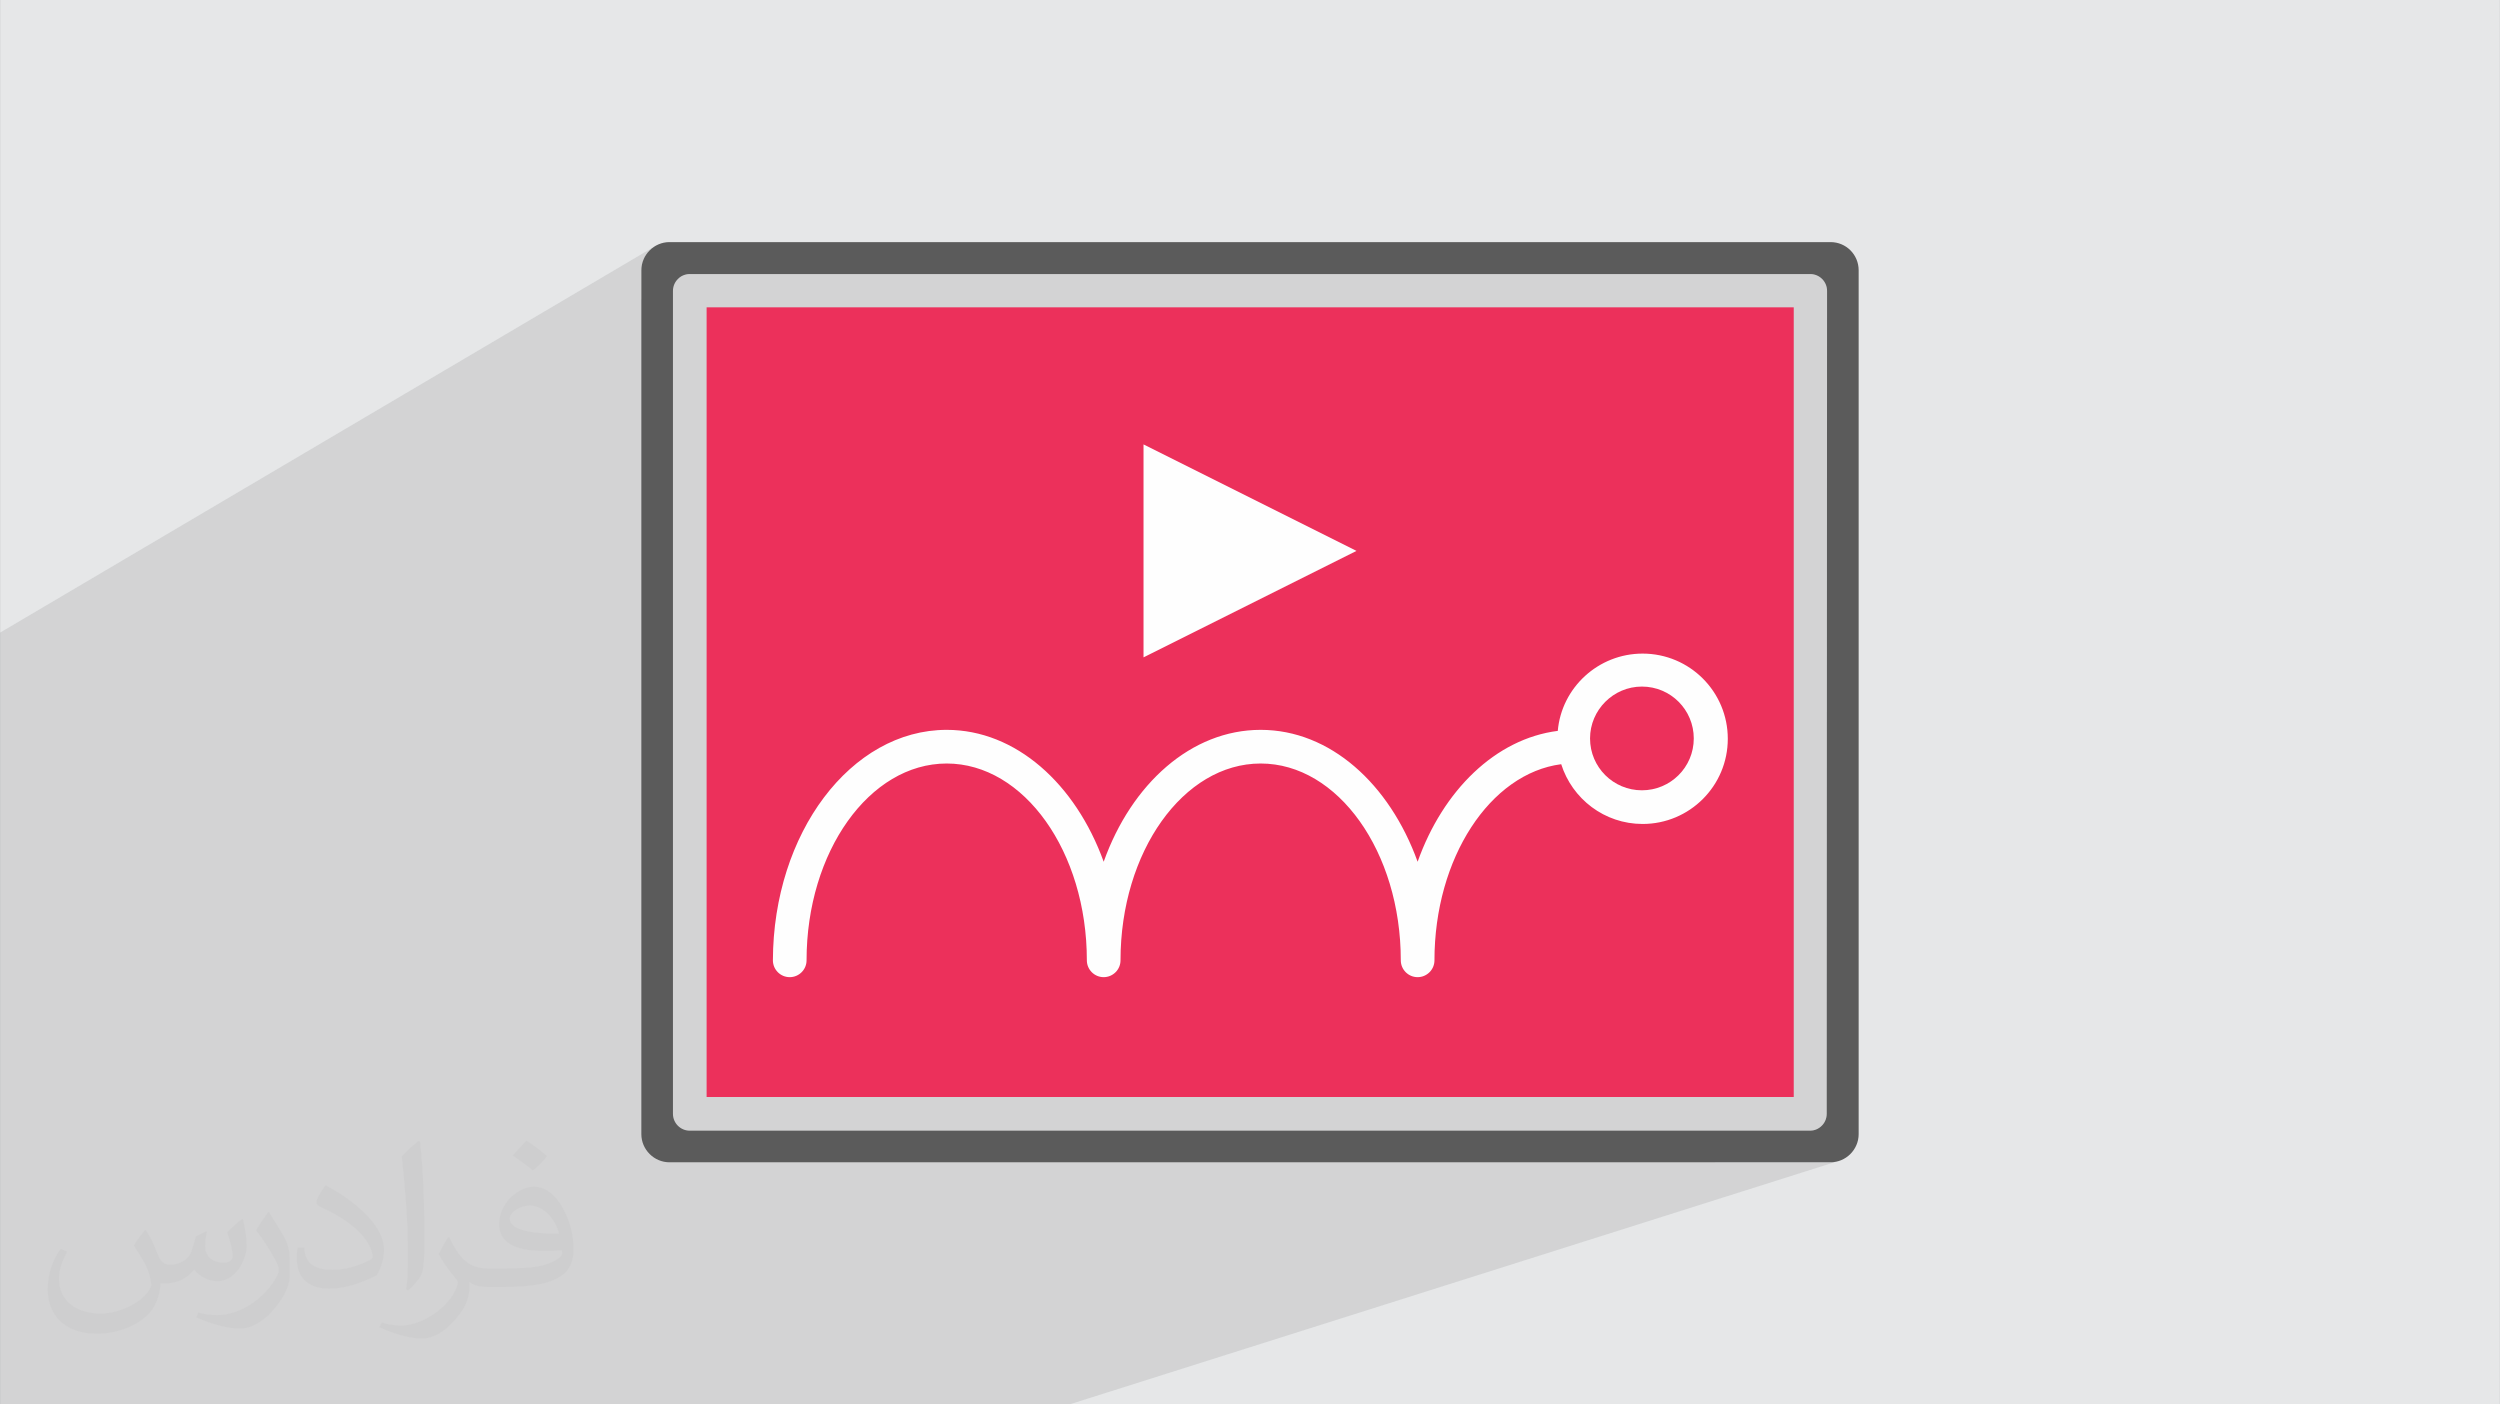 <?xml version="1.0" encoding="UTF-8"?>
<!DOCTYPE svg PUBLIC "-//W3C//DTD SVG 1.0//EN" "http://www.w3.org/TR/2001/REC-SVG-20010904/DTD/svg10.dtd">
<!-- Creator: CorelDRAW -->
<svg xmlns="http://www.w3.org/2000/svg" xml:space="preserve" width="3.708in" height="2.083in" version="1.0" style="shape-rendering:geometricPrecision; text-rendering:geometricPrecision; image-rendering:optimizeQuality; fill-rule:evenodd; clip-rule:evenodd"
viewBox="0 0 3702.73 2080.18"
 xmlns:xlink="http://www.w3.org/1999/xlink"
 xmlns:xodm="http://www.corel.com/coreldraw/odm/2003">
 <rect x="0" y="0" width="3702.73" height="2080.18" fill="#808080" stroke="none"/>
 <defs>
  <style type="text/css">
   <![CDATA[
    .str0 {stroke:#EC305B;stroke-width:3;stroke-miterlimit:2.613}
    .fil3 {fill:#FEFEFE}
    .fil0 {fill:#E6E7E8}
    .fil4 {fill:#5B5B5B;fill-rule:nonzero}
    .fil5 {fill:#EC305B;fill-rule:nonzero}
    .fil2 {fill:#373435;fill-opacity:0.031}
    .fil1 {fill:#2B2A29;fill-opacity:0.102}
   ]]>
  </style>
 </defs>
 <g id="Layer_x0020_1">
  <path class="fil0" d="M-0 0l3702.73 0 0 2080.18 -3702.73 0 0 -2080.18z"/>
  <path class="fil1" d="M1382.18 2080.18l-105.53 0 -162.92 0 -151.98 0 -879.2 0 -82.54 0 0 -17.68 0 -13.63 0 -21.14 0 -83.97 0 -1.78 0 -29.81 0 -80.64 0 -66.44 0 -12.08 0 -44.62 0 -486.63 0 -85.37 0 -83.81 0 -54.35 0 -3.26 0 -37.49 0 -20.44 968.29 -571.29 -6.18 5.11 -5.11 6.19 -3.87 7.08 -2.45 7.81 -0.85 8.37 0 43.41 57.81 -33.55 4.23 -2.3 4.67 -1.46 5.02 -0.51 1659.59 0 5.02 0.51 4.67 1.46 4.23 2.3 3.69 3.05 3.05 3.69 2.3 4.23 1.45 4.67 0.51 5.02 -0.51 1218.99 -0.51 5.02 -1.45 4.67 -2.3 4.24 -3.05 3.69 -3.69 3.05 -4.24 2.3 -150.94 48.77 171.78 0 5.62 -0.57 -11.22 -71.16 11.22 71.16 2.75 -0.28 7.81 -2.45 -10.46 3.31 56.51 358.58 -56.51 -358.58 -1132.84 358.58 -5.01 0 -149.49 0 -47.37 0z"/>
  <path class="fil2" d="M215.96 1821.93c7.07,10.71 11.65,21.01 16.13,32.45 3.33,6.66 5.09,18.93 20.7,18.93 4.57,0 11.13,-1.35 16.95,-4.57 6.55,-3.44 11.54,-8.64 14.15,-16.53l6.24 -21.01 15.19 -7.49 1.04 1.04c-2.08,7.91 -2.59,15.5 -2.59,21.43 0,17.57 15.19,24.23 27.25,24.23 7.07,0 13.42,-3.44 13.42,-9.89 0,-8.32 -3.53,-22.47 -8.12,-35.16 7.07,-7.07 14.15,-14.15 22.26,-19.87l1.25 0.63c3.53,14.98 5.51,29.75 5.51,39.63 0,9.67 -4.27,20.39 -7.8,27.36 -7.28,13.73 -20.18,24.65 -35.78,24.65 -11.85,0 -25.06,-5.93 -34.12,-16.95l-0.52 0c-8.53,10.61 -21.74,20.18 -42.86,20.18l-6.55 0c-1.04,13.94 -4.05,23.81 -8.64,32.66 -12.58,24.54 -49.92,41.92 -85.08,41.92 -48.89,0 -73.43,-28.19 -73.43,-65.73 0,-23.19 7.59,-44.72 19.24,-60.01l9.56 3.95c-7.28,13.94 -12.17,27.04 -12.17,39.94 0,35.16 28.61,51.9 61.58,51.9 30.58,0 68.44,-19.45 75.31,-42.02 -2.59,-24.65 -11.85,-36.19 -26,-58.66 4.27,-7.49 9.78,-14.98 16.64,-22.98l1.25 0 0 0 0 0 -0.01 -0.04zm563.83 -132.3c10.3,6.45 20.39,14.04 30.27,22.78 -5.51,7.8 -12.38,14.88 -20.91,21.12 -9.89,-8.01 -19.76,-14.88 -29.86,-22.16 6.86,-7.7 13.63,-15.08 20.49,-21.74l0 0 0 0 0 0 0 0 0 0 0.01 0zm5.3 96.11c-16.64,0 -30.27,10.92 -30.27,19.03 0,17.38 33.28,22.78 73.12,22.56 -4.99,-20.39 -22.47,-41.61 -42.86,-41.61l0 0.01zm-37.35 92.99c21.64,0 40.57,-0.63 55.02,-4.27 16.13,-4.05 29.75,-12.17 29.75,-17.78 0,-1.46 0,-3.22 -0.52,-4.68 -9.05,0.83 -19.45,0.83 -28.5,0.83 -29.33,0 -51.79,-6.66 -60.64,-23.09 -2.19,-4.57 -3.74,-9.67 -3.74,-15.5 0,-15.92 6.86,-31.41 18.93,-42.13 10.08,-8.84 21.22,-14.35 32.55,-14.35 20.49,0 36.81,16.44 48.26,42.34 6.24,14.15 10.5,30.47 10.5,51.07 0,13.73 -3.74,25.27 -12.27,33.8 -15.92,15.4 -45.24,21.22 -90.17,21.22l-20.39 0 0 0 -5.3 0c-11.13,0 -19.14,-1.98 -25.48,-6.86l-1.04 0c0.31,2.59 0.52,5.09 0.52,7.49 0,10.08 -3.33,22.98 -10.08,33.28 -19.97,29.64 -41.61,42.53 -60.33,42.53 -18.93,0 -42.13,-7.28 -63.03,-16.75l3.74 -7.28c6.76,2.81 16.13,4.68 29.02,4.68 33.8,0 78.21,-32.45 83.72,-64.17 -1.25,-2.59 -3.53,-6.03 -6.76,-9.67 -9.89,-11.75 -16.13,-21.53 -21.95,-31.82 4.99,-9.89 9.56,-17.78 13.83,-24.96l1.77 -0.21c14.46,29.44 27.56,46.28 56.78,46.28l4.57 0 0 0 21.22 0 0 0 0 0 0 0 0 0 0 0 0.04 0zm-146.45 31.1c2.5,-13.52 2.7,-28.7 2.7,-42.86l0 -21.01c0,-39.21 -4.99,-96.2 -9.05,-133.34 7.07,-7.59 16.95,-16.53 24.75,-22.56l2.29 0.63c5.3,46.7 6.55,100.79 6.55,150.81 0,13.11 -0.52,25.9 -1.77,35.26 -0.73,11.85 -7.59,20.8 -22.26,34.53l-3.22 -1.46zm-150.71 -61.89c0.73,18.41 9.78,32.87 41.4,32.87 19.66,0 36.3,-5.09 54.71,-13.83 3.33,-1.46 5.09,-3.44 5.09,-5.09 0,-11.54 -8.84,-26.83 -23.71,-40.77 -14.46,-13.11 -33.6,-24.65 -51.48,-32.35 -6.14,-2.59 -8.12,-5.3 -8.12,-7.91 0,-5.3 7.07,-16.44 12.9,-24.44l1.98 -0.21c20.49,10.71 43.38,26.63 60.33,44.3 15.4,16.33 24.96,32.87 24.96,50.86 0,13.31 -4.05,25.79 -10.61,37.44 -22.47,11.33 -46.39,19.97 -70.1,19.97 -28.81,0 -48.47,-13.52 -48.47,-45.24 0,-3.44 0,-8.73 1.25,-15.61l9.89 0 0 0 0 0 0 0 0 0 0 0 -0.01 0zm-52.11 -52.32l17.89 28.92c6.55,10.71 12.69,22.37 12.69,40.77l0 23.5c0,19.03 -12.17,39.42 -31.82,59.6 -15.4,13.63 -29.02,19.45 -41.61,19.45 -18.72,0 -40.15,-5.82 -64.9,-16.44l2.81 -7.28c7.8,2.08 16.84,3.84 27.98,3.84 35.58,-0.21 71.97,-26.21 88.61,-57.93 1.98,-3.64 2.7,-7.07 2.7,-9.47 0,-3.64 -1.98,-7.7 -3.53,-11.33 -9.05,-17.05 -19.14,-32.66 -30.27,-47.12 5.82,-9.16 11.65,-17.99 17.99,-26.73l1.46 0.21 0 0 0 0 0 0 0 0 0 0 -0.01 0z"/>
  <g id="_1706982972448">
   <rect class="fil3 str0" x="1114.08" y="516.03" width="1504.29" height="1056.45"/>
   <path class="fil4" d="M2705.58 1649.84c0,13.74 -11.19,24.93 -24.93,24.93l-1659.07 0c-13.74,0 -24.93,-11.19 -24.93,-24.93l0 -1218.99c0,-13.74 11.2,-24.93 24.93,-24.93l1659.59 0c13.74,0 24.93,11.2 24.93,24.93l-0.51 1218.99 0 0zm5.6 -1291.24l-1719.62 0c-22.89,0 -41.72,18.83 -41.72,41.72l0 1279.54c0,22.89 18.83,41.72 41.72,41.72l1719.62 0c22.89,0 41.72,-18.83 41.72,-41.72l0 -1279.54c0,-22.89 -18.31,-41.72 -41.72,-41.72z"/>
   <path class="fil5" d="M1402.13 1081.05c102.26,0 190.79,79.88 232.51,195.36 41.21,-115.49 129.73,-195.36 232.5,-195.36 102.77,0 190.79,79.88 232.51,195.36 37.65,-105.82 115.49,-182.14 207.58,-193.84 5.6,-64.1 60.04,-114.47 125.66,-114.47 69.7,0 126.18,56.47 126.18,126.17 0,69.7 -56.47,126.18 -126.18,126.18 -56.47,0 -104.29,-37.14 -120.58,-88.53 -105.31,13.74 -187.73,138.9 -187.73,290.51 0,13.74 -11.19,24.93 -24.93,24.93 -13.74,0 -24.93,-11.2 -24.93,-24.93 0,-160.77 -93.11,-291.52 -207.58,-291.52 -114.47,0 -207.57,130.75 -207.57,291.52 0,13.74 -11.2,24.93 -24.93,24.93 -13.74,0 -24.93,-11.2 -24.93,-24.93 0,-160.77 -93.1,-291.52 -207.58,-291.52 -114.47,0 -207.58,130.75 -207.58,291.52 0,13.74 -11.19,24.93 -24.93,24.93 -13.74,0 -24.93,-11.2 -24.93,-24.93 0.51,-188.24 115.49,-341.38 257.43,-341.38zm291.52 -422.79l315.43 157.72 -315.43 157.71 0 -315.43zm-647.15 966.65l1610.24 0 0 -1169.65 -1610.24 0 0 1169.65z"/>
   <path class="fil5" d="M2431.86 1170.59c42.23,0 76.82,-34.09 76.82,-76.82 0,-42.23 -34.09,-76.82 -76.82,-76.82 -42.23,0 -76.82,34.6 -76.82,76.82 0,42.73 34.59,76.82 76.82,76.82z"/>
  </g>
 </g>
</svg>
